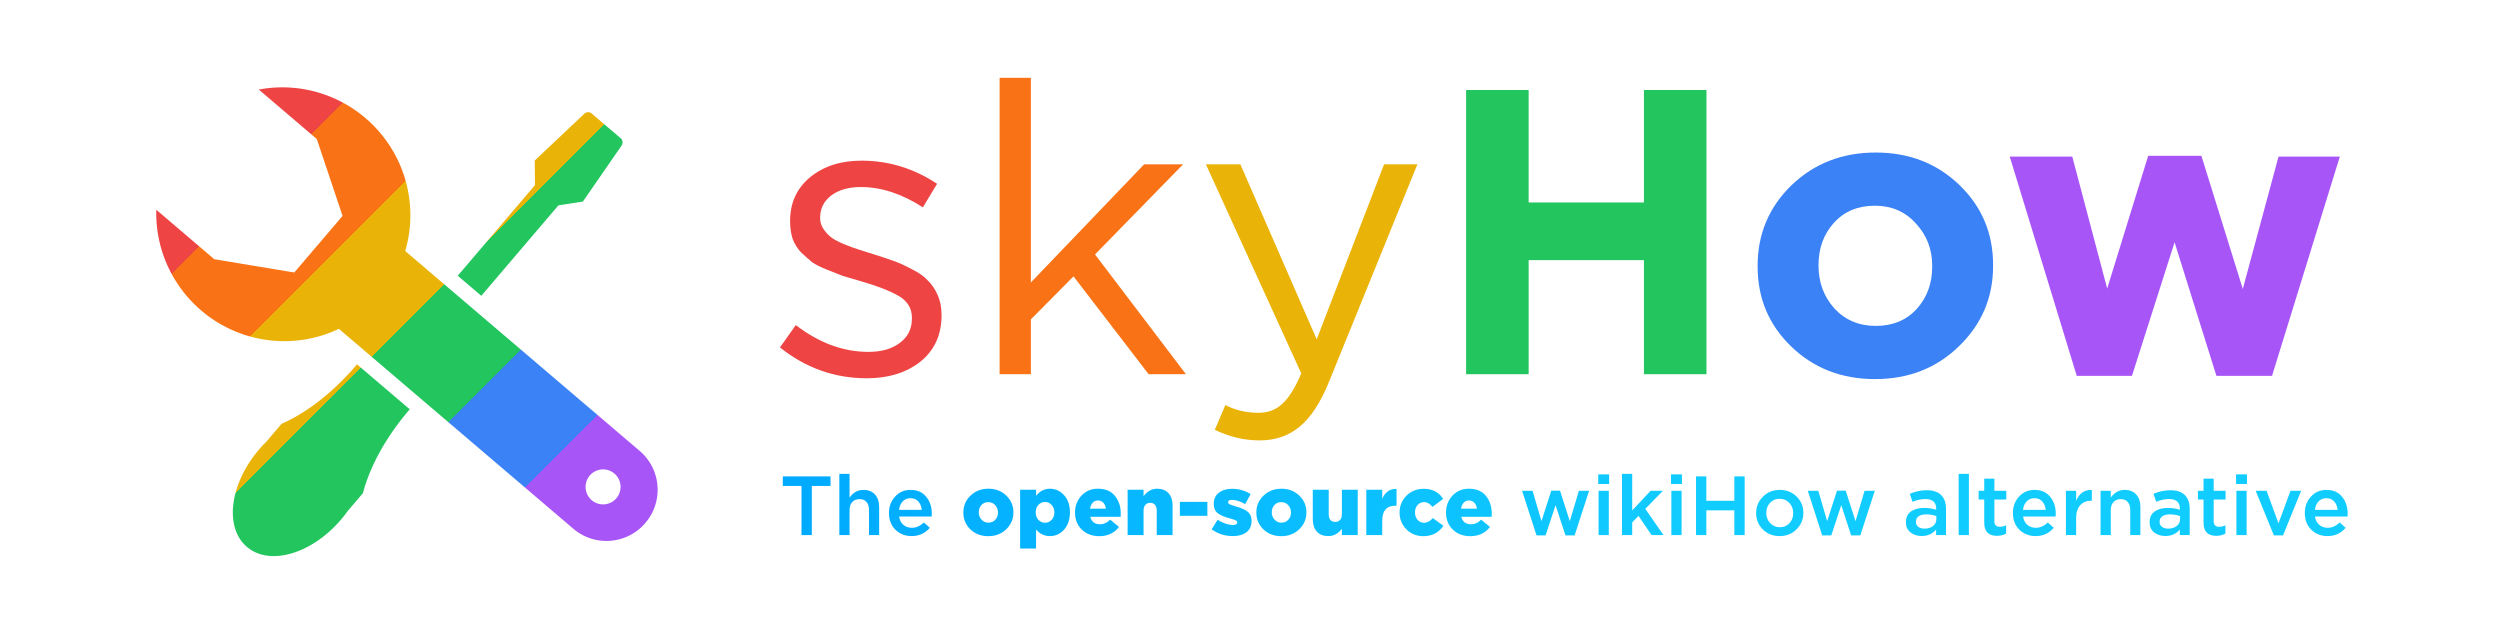 <?xml version="1.0" encoding="UTF-8" standalone="no"?>
<!-- Created with Inkscape (http://www.inkscape.org/) -->

<svg
   width="1024"
   height="256"
   viewBox="0 0 270.933 67.733"
   version="1.1"
   id="svg1"
   xml:space="preserve"
   inkscape:export-filename="skyhow-logo.svg"
   inkscape:export-xdpi="96"
   inkscape:export-ydpi="96"
   sodipodi:docname="SkyHow_logo.svg"
   xmlns:inkscape="http://www.inkscape.org/namespaces/inkscape"
   xmlns:sodipodi="http://sodipodi.sourceforge.net/DTD/sodipodi-0.dtd"
   xmlns:xlink="http://www.w3.org/1999/xlink"
   xmlns="http://www.w3.org/2000/svg"
   xmlns:svg="http://www.w3.org/2000/svg"
   xmlns:rdf="http://www.w3.org/1999/02/22-rdf-syntax-ns#"
   xmlns:cc="http://creativecommons.org/ns#"><sodipodi:namedview
     id="namedview1"
     pagecolor="#ffffff"
     bordercolor="#000000"
     borderopacity="0.25"
     inkscape:showpageshadow="2"
     inkscape:pageopacity="0.0"
     inkscape:pagecheckerboard="true"
     inkscape:deskcolor="#d1d1d1"
     inkscape:document-units="px"
     showgrid="false"><inkscape:grid
       id="grid1"
       units="mm"
       originx="0"
       originy="0"
       spacingx="1"
       spacingy="1"
       empcolor="#0099e5"
       empopacity="0.302"
       color="#0099e5"
       opacity="0.149"
       empspacing="5"
       enabled="true"
       visible="false" /><inkscape:page
       x="0"
       y="0"
       width="270.933"
       height="67.733"
       id="page2"
       margin="0"
       bleed="0" /></sodipodi:namedview><defs
     id="defs1"><linearGradient
       id="linearGradient2"
       inkscape:collect="always"><stop
         style="stop-color:#ef4444;stop-opacity:1;"
         offset="0"
         id="stop1" /><stop
         style="stop-color:#ef4444;stop-opacity:1;"
         offset="0.1"
         id="stop3" /><stop
         style="stop-color:#f97316;stop-opacity:1;"
         offset="0.1"
         id="stop4" /><stop
         style="stop-color:#f97316;stop-opacity:1;"
         offset="0.3"
         id="stop5" /><stop
         style="stop-color:#eab308;stop-opacity:1;"
         offset="0.3"
         id="stop6" /><stop
         style="stop-color:#eab308;stop-opacity:1;"
         offset="0.5"
         id="stop7" /><stop
         style="stop-color:#22c55e;stop-opacity:1;"
         offset="0.5"
         id="stop8" /><stop
         style="stop-color:#22c55e;stop-opacity:1;"
         offset="0.7"
         id="stop9" /><stop
         style="stop-color:#3b82f6;stop-opacity:1;"
         offset="0.7"
         id="stop10" /><stop
         style="stop-color:#3b82f6;stop-opacity:1;"
         offset="0.9"
         id="stop11" /><stop
         style="stop-color:#a855f7;stop-opacity:1;"
         offset="0.9"
         id="stop12" /><stop
         style="stop-color:#a855f7;stop-opacity:1;"
         offset="1"
         id="stop2" /></linearGradient><linearGradient
       id="linearGradient17"
       inkscape:collect="always"><stop
         style="stop-color:#11ccff;stop-opacity:1;"
         offset="0"
         id="stop17" /><stop
         style="stop-color:#00aaff;stop-opacity:1;"
         offset="1"
         id="stop18" /></linearGradient><linearGradient
       inkscape:collect="always"
       xlink:href="#linearGradient2"
       id="linearGradient3"
       x1="16.424"
       y1="14.657"
       x2="54.844"
       y2="53.077"
       gradientUnits="userSpaceOnUse"
       gradientTransform="translate(8.467)"
       spreadMethod="pad" /><filter
       style="color-interpolation-filters:sRGB"
       inkscape:label="Drop Shadow"
       id="filter11"
       x="-0.044"
       y="-0.047"
       width="1.088"
       height="1.114"><feFlood
         result="flood"
         in="SourceGraphic"
         flood-opacity="0.498"
         flood-color="rgb(0,0,0)"
         id="feFlood10" /><feGaussianBlur
         result="blur"
         in="SourceGraphic"
         stdDeviation="1"
         id="feGaussianBlur10" /><feOffset
         result="offset"
         in="blur"
         dx="0"
         dy="1"
         id="feOffset10" /><feComposite
         result="comp1"
         operator="in"
         in="flood"
         in2="offset"
         id="feComposite10" /><feComposite
         result="comp2"
         operator="over"
         in="SourceGraphic"
         in2="comp1"
         id="feComposite11" /></filter><linearGradient
       inkscape:collect="always"
       xlink:href="#linearGradient17"
       id="linearGradient18"
       x1="736.702"
       y1="65.568"
       x2="389.651"
       y2="65.568"
       gradientUnits="userSpaceOnUse" /><linearGradient
       inkscape:collect="always"
       xlink:href="#linearGradient17"
       id="linearGradient4"
       gradientUnits="userSpaceOnUse"
       x1="736.702"
       y1="65.568"
       x2="389.651"
       y2="65.568" /><linearGradient
       inkscape:collect="always"
       xlink:href="#linearGradient17"
       id="linearGradient5"
       gradientUnits="userSpaceOnUse"
       x1="736.702"
       y1="65.568"
       x2="389.651"
       y2="65.568" /><linearGradient
       inkscape:collect="always"
       xlink:href="#linearGradient17"
       id="linearGradient6"
       gradientUnits="userSpaceOnUse"
       x1="736.702"
       y1="65.568"
       x2="389.651"
       y2="65.568" /><linearGradient
       inkscape:collect="always"
       xlink:href="#linearGradient17"
       id="linearGradient7"
       gradientUnits="userSpaceOnUse"
       x1="736.702"
       y1="65.568"
       x2="389.651"
       y2="65.568" /><linearGradient
       inkscape:collect="always"
       xlink:href="#linearGradient17"
       id="linearGradient8"
       gradientUnits="userSpaceOnUse"
       x1="736.702"
       y1="65.568"
       x2="389.651"
       y2="65.568" /><linearGradient
       inkscape:collect="always"
       xlink:href="#linearGradient17"
       id="linearGradient9"
       gradientUnits="userSpaceOnUse"
       x1="736.702"
       y1="65.568"
       x2="389.651"
       y2="65.568" /><linearGradient
       inkscape:collect="always"
       xlink:href="#linearGradient17"
       id="linearGradient10"
       gradientUnits="userSpaceOnUse"
       x1="736.702"
       y1="65.568"
       x2="389.651"
       y2="65.568" /><linearGradient
       inkscape:collect="always"
       xlink:href="#linearGradient17"
       id="linearGradient11"
       gradientUnits="userSpaceOnUse"
       x1="736.702"
       y1="65.568"
       x2="389.651"
       y2="65.568" /><linearGradient
       inkscape:collect="always"
       xlink:href="#linearGradient17"
       id="linearGradient12"
       gradientUnits="userSpaceOnUse"
       x1="736.702"
       y1="65.568"
       x2="389.651"
       y2="65.568" /><linearGradient
       inkscape:collect="always"
       xlink:href="#linearGradient17"
       id="linearGradient13"
       gradientUnits="userSpaceOnUse"
       x1="736.702"
       y1="65.568"
       x2="389.651"
       y2="65.568" /><linearGradient
       inkscape:collect="always"
       xlink:href="#linearGradient17"
       id="linearGradient14"
       gradientUnits="userSpaceOnUse"
       x1="736.702"
       y1="65.568"
       x2="389.651"
       y2="65.568" /><linearGradient
       inkscape:collect="always"
       xlink:href="#linearGradient17"
       id="linearGradient15"
       gradientUnits="userSpaceOnUse"
       x1="736.702"
       y1="65.568"
       x2="389.651"
       y2="65.568" /><linearGradient
       inkscape:collect="always"
       xlink:href="#linearGradient17"
       id="linearGradient16"
       gradientUnits="userSpaceOnUse"
       x1="736.702"
       y1="65.568"
       x2="389.651"
       y2="65.568" /><linearGradient
       inkscape:collect="always"
       xlink:href="#linearGradient17"
       id="linearGradient19"
       gradientUnits="userSpaceOnUse"
       x1="736.702"
       y1="65.568"
       x2="389.651"
       y2="65.568" /><linearGradient
       inkscape:collect="always"
       xlink:href="#linearGradient17"
       id="linearGradient20"
       gradientUnits="userSpaceOnUse"
       x1="736.702"
       y1="65.568"
       x2="389.651"
       y2="65.568" /><linearGradient
       inkscape:collect="always"
       xlink:href="#linearGradient17"
       id="linearGradient21"
       gradientUnits="userSpaceOnUse"
       x1="736.702"
       y1="65.568"
       x2="389.651"
       y2="65.568" /><linearGradient
       inkscape:collect="always"
       xlink:href="#linearGradient17"
       id="linearGradient22"
       gradientUnits="userSpaceOnUse"
       x1="736.702"
       y1="65.568"
       x2="389.651"
       y2="65.568" /><linearGradient
       inkscape:collect="always"
       xlink:href="#linearGradient17"
       id="linearGradient23"
       gradientUnits="userSpaceOnUse"
       x1="736.702"
       y1="65.568"
       x2="389.651"
       y2="65.568" /><linearGradient
       inkscape:collect="always"
       xlink:href="#linearGradient17"
       id="linearGradient24"
       gradientUnits="userSpaceOnUse"
       x1="736.702"
       y1="65.568"
       x2="389.651"
       y2="65.568" /><linearGradient
       inkscape:collect="always"
       xlink:href="#linearGradient17"
       id="linearGradient25"
       gradientUnits="userSpaceOnUse"
       x1="736.702"
       y1="65.568"
       x2="389.651"
       y2="65.568" /><linearGradient
       inkscape:collect="always"
       xlink:href="#linearGradient17"
       id="linearGradient26"
       gradientUnits="userSpaceOnUse"
       x1="736.702"
       y1="65.568"
       x2="389.651"
       y2="65.568" /><linearGradient
       inkscape:collect="always"
       xlink:href="#linearGradient17"
       id="linearGradient27"
       gradientUnits="userSpaceOnUse"
       x1="736.702"
       y1="65.568"
       x2="389.651"
       y2="65.568" /><linearGradient
       inkscape:collect="always"
       xlink:href="#linearGradient17"
       id="linearGradient28"
       gradientUnits="userSpaceOnUse"
       x1="736.702"
       y1="65.568"
       x2="389.651"
       y2="65.568" /><linearGradient
       inkscape:collect="always"
       xlink:href="#linearGradient17"
       id="linearGradient29"
       gradientUnits="userSpaceOnUse"
       x1="736.702"
       y1="65.568"
       x2="389.651"
       y2="65.568" /><linearGradient
       inkscape:collect="always"
       xlink:href="#linearGradient17"
       id="linearGradient30"
       gradientUnits="userSpaceOnUse"
       x1="736.702"
       y1="65.568"
       x2="389.651"
       y2="65.568" /><linearGradient
       inkscape:collect="always"
       xlink:href="#linearGradient17"
       id="linearGradient31"
       gradientUnits="userSpaceOnUse"
       x1="736.702"
       y1="65.568"
       x2="389.651"
       y2="65.568" /><linearGradient
       inkscape:collect="always"
       xlink:href="#linearGradient17"
       id="linearGradient32"
       gradientUnits="userSpaceOnUse"
       x1="736.702"
       y1="65.568"
       x2="389.651"
       y2="65.568" /><linearGradient
       inkscape:collect="always"
       xlink:href="#linearGradient17"
       id="linearGradient33"
       gradientUnits="userSpaceOnUse"
       x1="736.702"
       y1="65.568"
       x2="389.651"
       y2="65.568" /><linearGradient
       inkscape:collect="always"
       xlink:href="#linearGradient17"
       id="linearGradient34"
       gradientUnits="userSpaceOnUse"
       x1="736.702"
       y1="65.568"
       x2="389.651"
       y2="65.568" /><linearGradient
       inkscape:collect="always"
       xlink:href="#linearGradient17"
       id="linearGradient35"
       gradientUnits="userSpaceOnUse"
       x1="736.702"
       y1="65.568"
       x2="389.651"
       y2="65.568" /><linearGradient
       inkscape:collect="always"
       xlink:href="#linearGradient17"
       id="linearGradient36"
       gradientUnits="userSpaceOnUse"
       x1="736.702"
       y1="65.568"
       x2="389.651"
       y2="65.568" /></defs><g
     inkscape:label="Layer 1"
     inkscape:groupmode="layer"
     id="layer1"
     style="filter:url(#filter11)"><path
       d="M 30.498,8.467 A 13.816,13.708 40.452 0 0 28.046,8.705 l 6.286,5.36 2.793,8.333 -2.626,3.08 -0.002,-0.001 -2.604,3.054 -8.669,-1.44 -6.284,-5.358 a 13.816,13.708 40.452 0 0 4.871,10.92 13.816,13.708 40.452 0 0 14.913,1.983 l 25.403,21.659 c 2.336,1.992 5.821,1.715 7.813,-0.622 1.992,-2.336 1.715,-5.821 -0.622,-7.813 L 43.914,26.201 A 13.816,13.708 40.452 0 0 39.598,11.789 13.816,13.708 40.452 0 0 30.498,8.467 Z m 33.254,2.692 c -0.162,0.001 -0.327,0.072 -0.458,0.196 l -5.341,5.041 c 0,0 0.013,1.343 0.024,2.67 l -8.369,9.816 2.552,2.176 8.358,-9.803 c 1.313,-0.202 2.642,-0.407 2.651,-0.412 l 4.173,-6.036 c 0.182,-0.264 0.179,-0.608 -0.065,-0.816 l -3.168,-2.701 c -0.107,-0.091 -0.232,-0.132 -0.358,-0.131 z M 38.688,38.483 c -0.045,0.054 -0.09,0.108 -0.136,0.161 -2.422,2.841 -5.305,5.095 -8.034,6.284 l -1.65,1.935 c -0.279,0.275 -0.547,0.563 -0.803,0.862 -3.178,3.727 -3.769,8.441 -1.32,10.528 0.003,0.002 0.005,0.004 0.008,0.006 l -6.98e-4,8.02e-4 c 0.006,0.005 0.013,0.012 0.019,0.017 2.449,2.088 7.01,0.759 10.187,-2.968 0.255,-0.3 0.497,-0.61 0.724,-0.929 l 1.65,-1.935 c 0.742,-2.883 2.513,-6.086 4.935,-8.927 0.046,-0.054 0.092,-0.107 0.139,-0.161 z m 26.519,11.393 a 1.896,1.896 0 0 1 1.38,0.447 1.896,1.896 0 0 1 0.213,2.673 1.896,1.896 0 0 1 -2.673,0.213 1.896,1.896 0 0 1 -0.213,-2.673 1.896,1.896 0 0 1 1.292,-0.66 z"
       style="fill:url(#linearGradient3);stroke-width:0.047;paint-order:markers stroke fill"
       id="path1" /></g><g
     inkscape:groupmode="layer"
     id="layer2"
     inkscape:label="Layer 2"><path
       d="m 334.903,188.116 q -19.04,0 -34.24,-12.16 l 6.24,-8.8 q 13.76,10.56 28.64,10.56 7.68,0 12.32,-3.52 4.8,-3.52 4.8,-9.6 v -0.32 q 0,-5.6 -5.28,-8.64 -5.28,-3.04 -15.36,-5.92 -4.48,-1.28 -6.56,-1.92 -2.08,-0.8 -6.08,-2.4 -4,-1.6 -6.08,-3.04 -1.92,-1.6 -4.32,-3.84 -2.24,-2.4 -3.36,-5.44 -0.96,-3.04 -0.96,-6.72 v -0.32 q 0,-10.56 7.84,-17.12 8,-6.56 20.32,-6.56 16,0 29.76,9.12 l -5.6,9.28 q -12.32,-8 -24.48,-8 -7.2,0 -11.68,3.36 -4.32,3.36 -4.32,8.64 v 0.32 q 0,2.24 1.28,4.16 1.28,1.92 2.88,3.2 1.6,1.28 4.96,2.72 3.52,1.44 5.6,2.08 2.08,0.64 6.56,2.08 4.64,1.44 7.68,2.56 3.2,1.12 7.04,3.2 4,1.92 6.24,4.32 2.4,2.24 4,5.76 1.6,3.52 1.6,7.84 v 0.32 q 0,11.52 -8.32,18.24 -8.32,6.56 -21.12,6.56 z"
       id="text57"
       style="font-size:160px;font-family:Gotham;-inkscape-font-specification:'Gotham Bold';white-space:pre;fill:#ef4444;stroke-width:32;paint-order:markers fill stroke;fill-opacity:1"
       transform="matrix(0.275,0,0,0.275,1.845,-10.737)"
       aria-label="s" /><path
       d="M 387.223,186.516 V 69.716 h 12.32 v 80.64 l 44.64,-46.56 h 15.36 l -34.72,35.52 35.84,47.2 h -14.72 l -29.6,-38.56 -16.8,16.96 v 21.6 z"
       id="text58"
       style="font-size:160px;font-family:Gotham;-inkscape-font-specification:'Gotham Bold';white-space:pre;fill:#f97316;stroke-width:32;paint-order:markers fill stroke;fill-opacity:1"
       transform="matrix(0.275,0,0,0.275,1.845,-10.737)"
       aria-label="k" /><path
       d="m 512.183,172.756 26.56,-68.96 h 13.12 l -34.72,85.44 q -5.12,12.64 -11.68,17.92 -6.4,5.44 -15.84,5.44 -8.96,0 -17.6,-4.16 l 4.16,-9.76 q 5.92,3.04 12.96,3.04 5.76,0 9.44,-3.52 3.84,-3.36 7.52,-12 l -37.6,-82.4 h 13.6 z"
       id="text59"
       style="font-size:160px;font-family:Gotham;-inkscape-font-specification:'Gotham Bold';white-space:pre;fill:#eab308;stroke-width:32;paint-order:markers fill stroke;fill-opacity:1"
       transform="matrix(0.275,0,0,0.275,1.845,-10.737)"
       aria-label="y" /><path
       d="M 571.063,186.516 V 74.516 h 24.64 v 44.32 h 45.44 V 74.516 h 24.64 V 186.516 h -24.64 v -44.96 h -45.44 v 44.96 z"
       id="text60"
       style="font-weight:bold;font-size:160px;font-family:Gotham;-inkscape-font-specification:'Gotham Bold';white-space:pre;fill:#22c55e;stroke-width:32;paint-order:markers fill stroke;fill-opacity:1"
       transform="matrix(0.275,0,0,0.275,1.845,-10.737)"
       aria-label="H" /><path
       d="m 732.183,188.436 q -19.68,0 -32.96,-12.8 -13.28,-12.8 -13.28,-31.52 v -0.32 q 0,-18.72 13.28,-31.68 13.44,-12.96 33.28,-12.96 19.68,0 32.96,12.8 13.28,12.8 13.28,31.52 v 0.32 q 0,18.72 -13.44,31.68 -13.28,12.96 -33.12,12.96 z m 0.32,-20.96 q 10.08,0 16.16,-6.72 6.08,-6.72 6.08,-16.64 v -0.32 q 0,-9.76 -6.4,-16.64 -6.24,-7.04 -16.16,-7.04 -10.08,0 -16.16,6.72 -6.08,6.72 -6.08,16.64 v 0.32 q 0,9.76 6.24,16.8 6.4,6.88 16.32,6.88 z"
       id="text61"
       style="font-weight:bold;font-size:160px;font-family:Gotham;-inkscape-font-specification:'Gotham Bold';white-space:pre;fill:#3b82f6;stroke-width:32;paint-order:markers fill stroke;fill-opacity:1"
       transform="matrix(0.275,0,0,0.275,1.845,-10.737)"
       aria-label="o" /><path
       d="m 811.703,187.156 -26.4,-86.4 h 24.64 l 13.76,52 16.16,-52.32 h 20.96 l 16.32,52.48 14.08,-52.16 h 24.16 l -26.72,86.4 h -21.92 l -16.48,-52.64 -16.8,52.64 z"
       id="text62"
       style="font-weight:bold;font-size:160px;font-family:Gotham;-inkscape-font-specification:'Gotham Bold';white-space:pre;fill:#a855f7;stroke-width:32;paint-order:markers fill stroke;fill-opacity:1"
       transform="matrix(0.275,0,0,0.275,1.845,-10.737)"
       aria-label="w" /><path
       d="m 397.293,83.221 v -18.752 h -7.136 v -3.648 h 18.208 v 3.648 h -7.136 v 18.752 z"
       id="text63"
       style="font-weight:500;font-size:32px;font-family:Gotham;-inkscape-font-specification:'Gotham Medium';white-space:pre;fill:url(#linearGradient4);stroke-width:32;paint-order:markers fill stroke"
       transform="matrix(0.284,0,0,0.284,-25.97,34.354)"
       aria-label="T" /><path
       d="m 411.725,83.221 v -23.36 h 3.904 v 9.056 q 2.112,-2.944 5.28,-2.944 2.848,0 4.416,1.76 1.6,1.728 1.6,4.704 v 10.784 h -3.872 v -9.6 q 0,-1.984 -0.96,-3.04 -0.928,-1.088 -2.656,-1.088 -1.728,0 -2.784,1.12 -1.024,1.12 -1.024,3.072 v 9.536 z"
       id="text64"
       style="font-weight:500;font-size:32px;font-family:Gotham;-inkscape-font-specification:'Gotham Medium';white-space:pre;fill:url(#linearGradient5);stroke-width:32;paint-order:markers fill stroke"
       transform="matrix(0.284,0,0,0.284,-25.97,34.354)"
       aria-label="h" /><path
       d="m 439.341,83.605 q -3.712,0 -6.208,-2.432 -2.464,-2.464 -2.464,-6.336 v -0.064 q 0,-3.712 2.336,-6.24 2.336,-2.56 5.92,-2.56 3.84,0 5.952,2.624 2.144,2.592 2.144,6.464 0,0.32 -0.064,1.088 h -12.416 q 0.32,2.048 1.632,3.168 1.312,1.12 3.232,1.12 2.464,0 4.576,-2.016 l 2.272,2.016 q -2.688,3.168 -6.912,3.168 z m -4.832,-10.016 h 8.672 q -0.192,-1.952 -1.312,-3.2 -1.12,-1.248 -2.976,-1.248 -1.792,0 -2.976,1.216 -1.152,1.216 -1.408,3.232 z"
       id="text65"
       style="font-weight:500;font-size:32px;font-family:Gotham;-inkscape-font-specification:'Gotham Medium';white-space:pre;fill:url(#linearGradient6);stroke-width:32;paint-order:markers fill stroke"
       transform="matrix(0.284,0,0,0.284,-25.97,34.354)"
       aria-label="e" /><path
       d="m 475.405,81.013 q -2.752,2.624 -6.848,2.624 -4.096,0 -6.816,-2.592 -2.688,-2.624 -2.688,-6.4 v -0.064 q 0,-3.776 2.72,-6.4 2.752,-2.656 6.848,-2.656 4.096,0 6.816,2.624 2.72,2.624 2.72,6.368 v 0.064 q 0,3.776 -2.752,6.432 z m -6.784,-2.528 q 1.632,0 2.624,-1.12 1.024,-1.12 1.024,-2.72 v -0.064 q 0,-1.632 -1.056,-2.784 -1.056,-1.152 -2.656,-1.152 -1.632,0 -2.624,1.12 -0.992,1.12 -0.992,2.752 v 0.064 q 0,1.6 1.056,2.752 1.056,1.152 2.624,1.152 z"
       id="text66"
       style="font-weight:900;font-size:32px;font-family:Gotham;-inkscape-font-specification:'Gotham Heavy';white-space:pre;fill:url(#linearGradient7);stroke-width:32;paint-order:markers fill stroke"
       transform="matrix(0.284,0,0,0.284,-25.97,34.354)"
       aria-label="o" /><path
       d="m 480.717,88.341 v -22.432 h 6.08 v 2.304 q 2.208,-2.688 5.248,-2.688 3.2,0 5.44,2.464 2.24,2.464 2.24,6.496 v 0.064 q 0,4.096 -2.24,6.592 -2.208,2.464 -5.408,2.464 -3.104,0 -5.28,-2.496 v 7.232 z m 9.504,-9.824 q 1.472,0 2.496,-1.088 1.056,-1.12 1.056,-2.848 v -0.064 q 0,-1.696 -1.056,-2.816 -1.024,-1.12 -2.496,-1.12 -1.504,0 -2.528,1.12 -1.024,1.12 -1.024,2.816 v 0.064 q 0,1.696 1.024,2.816 1.024,1.12 2.528,1.12 z"
       id="text67"
       style="font-weight:900;font-size:32px;font-family:Gotham;-inkscape-font-specification:'Gotham Heavy';white-space:pre;fill:url(#linearGradient8);stroke-width:32;paint-order:markers fill stroke"
       transform="matrix(0.284,0,0,0.284,-25.97,34.354)"
       aria-label="p" /><path
       d="m 510.957,83.637 q -4.096,0 -6.688,-2.496 -2.592,-2.496 -2.592,-6.496 v -0.064 q 0,-3.808 2.464,-6.432 2.464,-2.624 6.272,-2.624 4.256,0 6.464,2.72 2.24,2.688 2.24,6.752 0,0.832 -0.032,1.248 h -11.584 q 0.704,2.848 3.744,2.848 2.08,0 3.84,-1.76 l 3.36,2.784 q -2.72,3.52 -7.488,3.52 z m -3.552,-10.496 h 6.048 q -0.16,-1.44 -0.992,-2.272 -0.8,-0.864 -2.048,-0.864 -1.184,0 -1.984,0.832 -0.768,0.832 -1.024,2.304 z"
       id="text68"
       style="font-weight:900;font-size:32px;font-family:Gotham;-inkscape-font-specification:'Gotham Heavy';white-space:pre;fill:url(#linearGradient9);stroke-width:32;paint-order:markers fill stroke"
       transform="matrix(0.284,0,0,0.284,-25.97,34.354)"
       aria-label="e" /><path
       d="m 521.741,83.221 v -17.312 h 6.08 v 2.432 q 2.176,-2.816 5.184,-2.816 2.784,0 4.32,1.696 1.568,1.696 1.568,4.672 v 11.328 h -6.048 v -9.376 q 0,-1.408 -0.672,-2.176 -0.64,-0.768 -1.792,-0.768 -1.152,0 -1.856,0.768 -0.704,0.768 -0.704,2.176 v 9.376 z"
       id="text69"
       style="font-weight:900;font-size:32px;font-family:Gotham;-inkscape-font-specification:'Gotham Heavy';white-space:pre;fill:url(#linearGradient10);stroke-width:32;paint-order:markers fill stroke"
       transform="matrix(0.284,0,0,0.284,-25.97,34.354)"
       aria-label="n" /><path
       d="m 541.678,75.861 v -5.312 h 10.496 v 5.312 z"
       id="text70"
       style="font-weight:900;font-size:32px;font-family:Gotham;-inkscape-font-specification:'Gotham Heavy';white-space:pre;fill:url(#linearGradient11);stroke-width:32;paint-order:markers fill stroke"
       transform="matrix(0.284,0,0,0.284,-25.97,34.354)"
       aria-label="-" /><path
       d="m 561.966,83.605 q -4.64,0 -8.16,-2.592 l 2.272,-3.648 q 3.04,1.984 5.92,1.984 1.568,0 1.568,-0.928 v -0.064 q 0,-0.512 -0.608,-0.768 -0.576,-0.288 -2.208,-0.736 -3.008,-0.768 -4.576,-1.952 -1.568,-1.184 -1.568,-3.552 v -0.064 q 0,-2.688 1.92,-4.192 1.952,-1.536 5.024,-1.536 3.968,0 7.136,2.016 l -2.08,3.84 q -2.848,-1.632 -5.12,-1.632 -1.408,0 -1.408,0.864 v 0.064 q 0,0.448 0.608,0.768 0.608,0.288 2.208,0.768 3.008,0.8 4.576,2.016 1.568,1.184 1.568,3.488 v 0.064 q 0,2.784 -1.92,4.288 -1.92,1.504 -5.152,1.504 z"
       id="text71"
       style="font-weight:900;font-size:32px;font-family:Gotham;-inkscape-font-specification:'Gotham Heavy';white-space:pre;fill:url(#linearGradient12);stroke-width:32;paint-order:markers fill stroke"
       transform="matrix(0.284,0,0,0.284,-25.97,34.354)"
       aria-label="s" /><path
       d="m 587.214,81.013 q -2.752,2.624 -6.848,2.624 -4.096,0 -6.816,-2.592 -2.688,-2.624 -2.688,-6.4 v -0.064 q 0,-3.776 2.72,-6.4 2.752,-2.656 6.848,-2.656 4.096,0 6.816,2.624 2.72,2.624 2.72,6.368 v 0.064 q 0,3.776 -2.752,6.432 z m -6.784,-2.528 q 1.632,0 2.624,-1.12 1.024,-1.12 1.024,-2.72 v -0.064 q 0,-1.632 -1.056,-2.784 -1.056,-1.152 -2.656,-1.152 -1.632,0 -2.624,1.12 -0.992,1.12 -0.992,2.752 v 0.064 q 0,1.6 1.056,2.752 1.056,1.152 2.624,1.152 z"
       id="text72"
       style="font-weight:900;font-size:32px;font-family:Gotham;-inkscape-font-specification:'Gotham Heavy';white-space:pre;fill:url(#linearGradient13);stroke-width:32;paint-order:markers fill stroke"
       transform="matrix(0.284,0,0,0.284,-25.97,34.354)"
       aria-label="o" /><path
       d="m 598.318,83.605 q -2.784,0 -4.352,-1.696 -1.568,-1.728 -1.568,-4.704 v -11.296 h 6.08 v 9.376 q 0,1.408 0.64,2.176 0.672,0.736 1.824,0.736 1.152,0 1.856,-0.736 0.704,-0.768 0.704,-2.176 v -9.376 h 6.048 v 17.312 h -6.048 v -2.4 q -2.112,2.784 -5.184,2.784 z"
       id="text73"
       style="font-weight:900;font-size:32px;font-family:Gotham;-inkscape-font-specification:'Gotham Heavy';white-space:pre;fill:url(#linearGradient14);stroke-width:32;paint-order:markers fill stroke"
       transform="matrix(0.284,0,0,0.284,-25.97,34.354)"
       aria-label="u" /><path
       d="m 612.814,83.221 v -17.312 h 6.08 v 3.488 q 1.664,-3.936 5.472,-3.776 v 6.4 h -0.512 q -4.96,0 -4.96,5.792 v 5.408 z"
       id="text74"
       style="font-weight:900;font-size:32px;font-family:Gotham;-inkscape-font-specification:'Gotham Heavy';white-space:pre;fill:url(#linearGradient15);stroke-width:32;paint-order:markers fill stroke"
       transform="matrix(0.284,0,0,0.284,-25.97,34.354)"
       aria-label="r" /><path
       d="m 634.574,83.637 q -3.872,0 -6.464,-2.624 -2.592,-2.656 -2.592,-6.368 v -0.064 q 0,-3.744 2.592,-6.368 2.624,-2.656 6.656,-2.656 4.896,0 7.392,3.84 l -4.096,3.072 q -1.408,-1.824 -3.232,-1.824 -1.472,0 -2.464,1.12 -0.96,1.12 -0.96,2.752 v 0.064 q 0,1.664 0.96,2.816 0.992,1.12 2.496,1.12 1.856,0 3.328,-1.792 l 4.064,2.944 q -2.688,3.968 -7.68,3.968 z"
       id="text75"
       style="font-weight:900;font-size:32px;font-family:Gotham;-inkscape-font-specification:'Gotham Heavy';white-space:pre;fill:url(#linearGradient16);stroke-width:32;paint-order:markers fill stroke"
       transform="matrix(0.284,0,0,0.284,-25.97,34.354)"
       aria-label="c" /><path
       d="m 652.526,83.637 q -4.096,0 -6.688,-2.496 -2.592,-2.496 -2.592,-6.496 v -0.064 q 0,-3.808 2.464,-6.432 2.464,-2.624 6.272,-2.624 4.256,0 6.464,2.72 2.24,2.688 2.24,6.752 0,0.832 -0.032,1.248 h -11.584 q 0.704,2.848 3.744,2.848 2.08,0 3.84,-1.76 l 3.36,2.784 q -2.72,3.52 -7.488,3.52 z m -3.552,-10.496 h 6.048 q -0.16,-1.44 -0.992,-2.272 -0.8,-0.864 -2.048,-0.864 -1.184,0 -1.984,0.832 -0.768,0.832 -1.024,2.304 z"
       id="text76"
       style="font-weight:900;font-size:32px;font-family:Gotham;-inkscape-font-specification:'Gotham Heavy';white-space:pre;fill:url(#linearGradient19);stroke-width:32;paint-order:markers fill stroke"
       transform="matrix(0.284,0,0,0.284,-25.97,34.354)"
       aria-label="e" /><path
       d="m 677.774,83.349 -5.504,-17.024 h 4 l 3.392,11.584 3.744,-11.648 h 3.328 l 3.744,11.648 3.456,-11.584 h 3.904 l -5.536,17.024 h -3.488 l -3.776,-11.552 -3.808,11.552 z"
       id="text77"
       style="font-weight:500;font-size:32px;font-family:Gotham;-inkscape-font-specification:'Gotham Medium';white-space:pre;fill:url(#linearGradient20);stroke-width:32;paint-order:markers fill stroke"
       transform="matrix(0.284,0,0,0.284,-25.97,34.354)"
       aria-label="w" /><path
       d="m 701.326,63.733 v -3.68 h 4.16 v 3.68 z m 0.128,19.488 v -16.896 h 3.904 v 16.896 z"
       id="text78"
       style="font-weight:500;font-size:32px;font-family:Gotham;-inkscape-font-specification:'Gotham Medium';white-space:pre;fill:url(#linearGradient21);stroke-width:32;paint-order:markers fill stroke"
       transform="matrix(0.284,0,0,0.284,-25.97,34.354)"
       aria-label="i" /><path
       d="m 710.382,83.221 v -23.36 h 3.904 v 13.952 l 7.008,-7.488 h 4.704 l -6.72,6.88 6.944,10.016 h -4.544 l -4.992,-7.328 -2.4,2.496 v 4.832 z"
       id="text79"
       style="font-weight:500;font-size:32px;font-family:Gotham;-inkscape-font-specification:'Gotham Medium';white-space:pre;fill:url(#linearGradient22);stroke-width:32;paint-order:markers fill stroke"
       transform="matrix(0.284,0,0,0.284,-25.97,34.354)"
       aria-label="k" /><path
       d="m 729.102,63.733 v -3.68 h 4.16 v 3.68 z m 0.128,19.488 v -16.896 h 3.904 v 16.896 z"
       id="text80"
       style="font-weight:500;font-size:32px;font-family:Gotham;-inkscape-font-specification:'Gotham Medium';white-space:pre;fill:url(#linearGradient23);stroke-width:32;paint-order:markers fill stroke"
       transform="matrix(0.284,0,0,0.284,-25.97,34.354)"
       aria-label="i" /><path
       d="m 738.638,83.221 v -22.4 h 3.936 v 9.312 h 10.688 v -9.312 h 3.936 v 22.4 h -3.936 v -9.44 h -10.688 v 9.44 z"
       id="text81"
       style="font-weight:500;font-size:32px;font-family:Gotham;-inkscape-font-specification:'Gotham Medium';white-space:pre;fill:url(#linearGradient24);stroke-width:32;paint-order:markers fill stroke"
       transform="matrix(0.284,0,0,0.284,-25.97,34.354)"
       aria-label="H" /><path
       d="m 770.542,83.605 q -3.84,0 -6.4,-2.528 -2.56,-2.56 -2.56,-6.208 v -0.064 q 0,-3.68 2.592,-6.24 2.592,-2.592 6.432,-2.592 3.872,0 6.432,2.56 2.56,2.528 2.56,6.208 v 0.064 q 0,3.616 -2.592,6.208 -2.592,2.592 -6.464,2.592 z m 0.064,-3.392 q 2.304,0 3.712,-1.536 1.408,-1.568 1.408,-3.808 v -0.064 q 0,-2.272 -1.472,-3.84 -1.472,-1.6 -3.712,-1.6 -2.272,0 -3.68,1.568 -1.408,1.536 -1.408,3.808 v 0.064 q 0,2.24 1.472,3.84 1.472,1.568 3.68,1.568 z"
       id="text82"
       style="font-weight:500;font-size:32px;font-family:Gotham;-inkscape-font-specification:'Gotham Medium';white-space:pre;fill:url(#linearGradient25);stroke-width:32;paint-order:markers fill stroke"
       transform="matrix(0.284,0,0,0.284,-25.97,34.354)"
       aria-label="o" /><path
       d="m 786.798,83.349 -5.504,-17.024 h 4 l 3.392,11.584 3.744,-11.648 h 3.328 l 3.744,11.648 3.456,-11.584 h 3.904 l -5.536,17.024 h -3.488 l -3.776,-11.552 -3.808,11.552 z"
       id="text83"
       style="font-weight:500;font-size:32px;font-family:Gotham;-inkscape-font-specification:'Gotham Medium';white-space:pre;fill:url(#linearGradient26);stroke-width:32;paint-order:markers fill stroke"
       transform="matrix(0.284,0,0,0.284,-25.97,34.354)"
       aria-label="w" /><path
       d="m 824.75,83.573 q -2.528,0 -4.288,-1.376 -1.728,-1.376 -1.728,-3.84 v -0.064 q 0,-2.688 1.888,-4.064 1.92,-1.376 5.12,-1.376 2.336,0 4.544,0.704 v -0.416 q 0,-3.68 -4.192,-3.68 -2.304,0 -4.832,1.056 l -1.056,-3.04 q 3.232,-1.376 6.4,-1.376 3.776,0 5.6,1.888 1.824,1.824 1.824,5.216 v 10.016 h -3.776 v -2.112 q -2.048,2.464 -5.504,2.464 z m 1.088,-2.816 q 1.952,0 3.232,-0.992 1.28,-1.024 1.28,-2.624 v -1.152 q -1.728,-0.672 -3.84,-0.672 -1.888,0 -2.944,0.736 -1.024,0.736 -1.024,2.08 v 0.064 q 0,1.184 0.928,1.888 0.928,0.672 2.368,0.672 z"
       id="text84"
       style="font-weight:500;font-size:32px;font-family:Gotham;-inkscape-font-specification:'Gotham Medium';white-space:pre;fill:url(#linearGradient27);stroke-width:32;paint-order:markers fill stroke"
       transform="matrix(0.284,0,0,0.284,-25.97,34.354)"
       aria-label="a" /><path
       d="m 838.862,83.221 v -23.36 h 3.904 v 23.36 z"
       id="text85"
       style="font-weight:500;font-size:32px;font-family:Gotham;-inkscape-font-specification:'Gotham Medium';white-space:pre;fill:url(#linearGradient28);stroke-width:32;paint-order:markers fill stroke"
       transform="matrix(0.284,0,0,0.284,-25.97,34.354)"
       aria-label="l" /><path
       d="m 853.486,83.509 q -4.864,0 -4.864,-4.96 v -8.896 h -2.144 v -3.328 h 2.144 v -4.64 h 3.872 v 4.64 h 4.544 v 3.328 h -4.544 v 8.288 q 0,2.112 2.08,2.112 1.248,0 2.4,-0.576 v 3.168 q -1.568,0.864 -3.488,0.864 z"
       id="text86"
       style="font-weight:500;font-size:32px;font-family:Gotham;-inkscape-font-specification:'Gotham Medium';white-space:pre;fill:url(#linearGradient29);stroke-width:32;paint-order:markers fill stroke"
       transform="matrix(0.284,0,0,0.284,-25.97,34.354)"
       aria-label="t" /><path
       d="m 868.238,83.605 q -3.712,0 -6.208,-2.432 -2.464,-2.464 -2.464,-6.336 v -0.064 q 0,-3.712 2.336,-6.24 2.336,-2.56 5.92,-2.56 3.84,0 5.952,2.624 2.144,2.592 2.144,6.464 0,0.32 -0.064,1.088 h -12.416 q 0.32,2.048 1.632,3.168 1.312,1.12 3.232,1.12 2.464,0 4.576,-2.016 l 2.272,2.016 q -2.688,3.168 -6.912,3.168 z m -4.832,-10.016 h 8.672 q -0.192,-1.952 -1.312,-3.2 -1.12,-1.248 -2.976,-1.248 -1.792,0 -2.976,1.216 -1.152,1.216 -1.408,3.232 z"
       id="text87"
       style="font-weight:500;font-size:32px;font-family:Gotham;-inkscape-font-specification:'Gotham Medium';white-space:pre;fill:url(#linearGradient30);stroke-width:32;paint-order:markers fill stroke"
       transform="matrix(0.284,0,0,0.284,-25.97,34.354)"
       aria-label="e" /><path
       d="m 879.79,83.221 v -16.896 h 3.904 v 3.808 q 1.792,-4.32 5.984,-4.128 v 4.096 h -0.224 q -2.656,0 -4.224,1.728 -1.536,1.696 -1.536,4.96 v 6.432 z"
       id="text88"
       style="font-weight:500;font-size:32px;font-family:Gotham;-inkscape-font-specification:'Gotham Medium';white-space:pre;fill:url(#linearGradient31);stroke-width:32;paint-order:markers fill stroke"
       transform="matrix(0.284,0,0,0.284,-25.97,34.354)"
       aria-label="r" /><path
       d="m 893.006,83.221 v -16.896 h 3.904 v 2.592 q 2.112,-2.944 5.28,-2.944 2.848,0 4.416,1.76 1.6,1.728 1.6,4.704 v 10.784 h -3.872 v -9.6 q 0,-1.984 -0.96,-3.04 -0.928,-1.088 -2.656,-1.088 -1.728,0 -2.784,1.12 -1.024,1.12 -1.024,3.072 v 9.536 z"
       id="text89"
       style="font-weight:500;font-size:32px;font-family:Gotham;-inkscape-font-specification:'Gotham Medium';white-space:pre;fill:url(#linearGradient32);stroke-width:32;paint-order:markers fill stroke"
       transform="matrix(0.284,0,0,0.284,-25.97,34.354)"
       aria-label="n" /><path
       d="m 917.742,83.573 q -2.528,0 -4.288,-1.376 -1.728,-1.376 -1.728,-3.84 v -0.064 q 0,-2.688 1.888,-4.064 1.92,-1.376 5.12,-1.376 2.336,0 4.544,0.704 v -0.416 q 0,-3.68 -4.192,-3.68 -2.304,0 -4.832,1.056 l -1.056,-3.04 q 3.232,-1.376 6.4,-1.376 3.776,0 5.6,1.888 1.824,1.824 1.824,5.216 v 10.016 h -3.776 v -2.112 q -2.048,2.464 -5.504,2.464 z m 1.088,-2.816 q 1.952,0 3.232,-0.992 1.28,-1.024 1.28,-2.624 v -1.152 q -1.728,-0.672 -3.84,-0.672 -1.888,0 -2.944,0.736 -1.024,0.736 -1.024,2.08 v 0.064 q 0,1.184 0.928,1.888 0.928,0.672 2.368,0.672 z"
       id="text90"
       style="font-weight:500;font-size:32px;font-family:Gotham;-inkscape-font-specification:'Gotham Medium';white-space:pre;fill:url(#linearGradient33);stroke-width:32;paint-order:markers fill stroke"
       transform="matrix(0.284,0,0,0.284,-25.97,34.354)"
       aria-label="a" /><path
       d="m 937.166,83.509 q -4.864,0 -4.864,-4.96 v -8.896 h -2.144 v -3.328 h 2.144 v -4.64 h 3.872 v 4.64 h 4.544 v 3.328 h -4.544 v 8.288 q 0,2.112 2.08,2.112 1.248,0 2.4,-0.576 v 3.168 q -1.568,0.864 -3.488,0.864 z"
       id="text91"
       style="font-weight:500;font-size:32px;font-family:Gotham;-inkscape-font-specification:'Gotham Medium';white-space:pre;fill:url(#linearGradient34);stroke-width:32;paint-order:markers fill stroke"
       transform="matrix(0.284,0,0,0.284,-25.97,34.354)"
       aria-label="t" /><path
       d="m 944.718,63.733 v -3.68 h 4.16 v 3.68 z m 0.128,19.488 v -16.896 h 3.904 v 16.896 z"
       id="text92"
       style="font-weight:500;font-size:32px;font-family:Gotham;-inkscape-font-specification:'Gotham Medium';white-space:pre;fill:url(#linearGradient35);stroke-width:32;paint-order:markers fill stroke"
       transform="matrix(0.284,0,0,0.284,-25.97,34.354)"
       aria-label="i" /><path
       d="m 959.15,83.349 -6.944,-17.024 h 4.16 l 4.544,12.416 4.576,-12.416 h 4.064 l -6.912,17.024 z"
       id="text93"
       style="font-weight:500;font-size:32px;font-family:Gotham;-inkscape-font-specification:'Gotham Medium';white-space:pre;fill:url(#linearGradient36);stroke-width:32;paint-order:markers fill stroke"
       transform="matrix(0.284,0,0,0.284,-25.97,34.354)"
       aria-label="v" /><path
       d="m 979.629,83.605 q -3.712,0 -6.208,-2.432 -2.464,-2.464 -2.464,-6.336 v -0.064 q 0,-3.712 2.336,-6.24 2.336,-2.56 5.92,-2.56 3.84,0 5.952,2.624 2.144,2.592 2.144,6.464 0,0.32 -0.064,1.088 h -12.416 q 0.32,2.048 1.632,3.168 1.312,1.12 3.232,1.12 2.464,0 4.576,-2.016 l 2.272,2.016 q -2.688,3.168 -6.912,3.168 z m -4.832,-10.016 h 8.672 q -0.192,-1.952 -1.312,-3.2 -1.12,-1.248 -2.976,-1.248 -1.792,0 -2.976,1.216 -1.152,1.216 -1.408,3.232 z"
       id="text94"
       style="font-weight:500;font-size:32px;font-family:Gotham;-inkscape-font-specification:'Gotham Medium';white-space:pre;fill:url(#linearGradient18);stroke-width:32;paint-order:markers fill stroke"
       transform="matrix(0.284,0,0,0.284,-25.97,34.354)"
       aria-label="e" /></g></svg>
